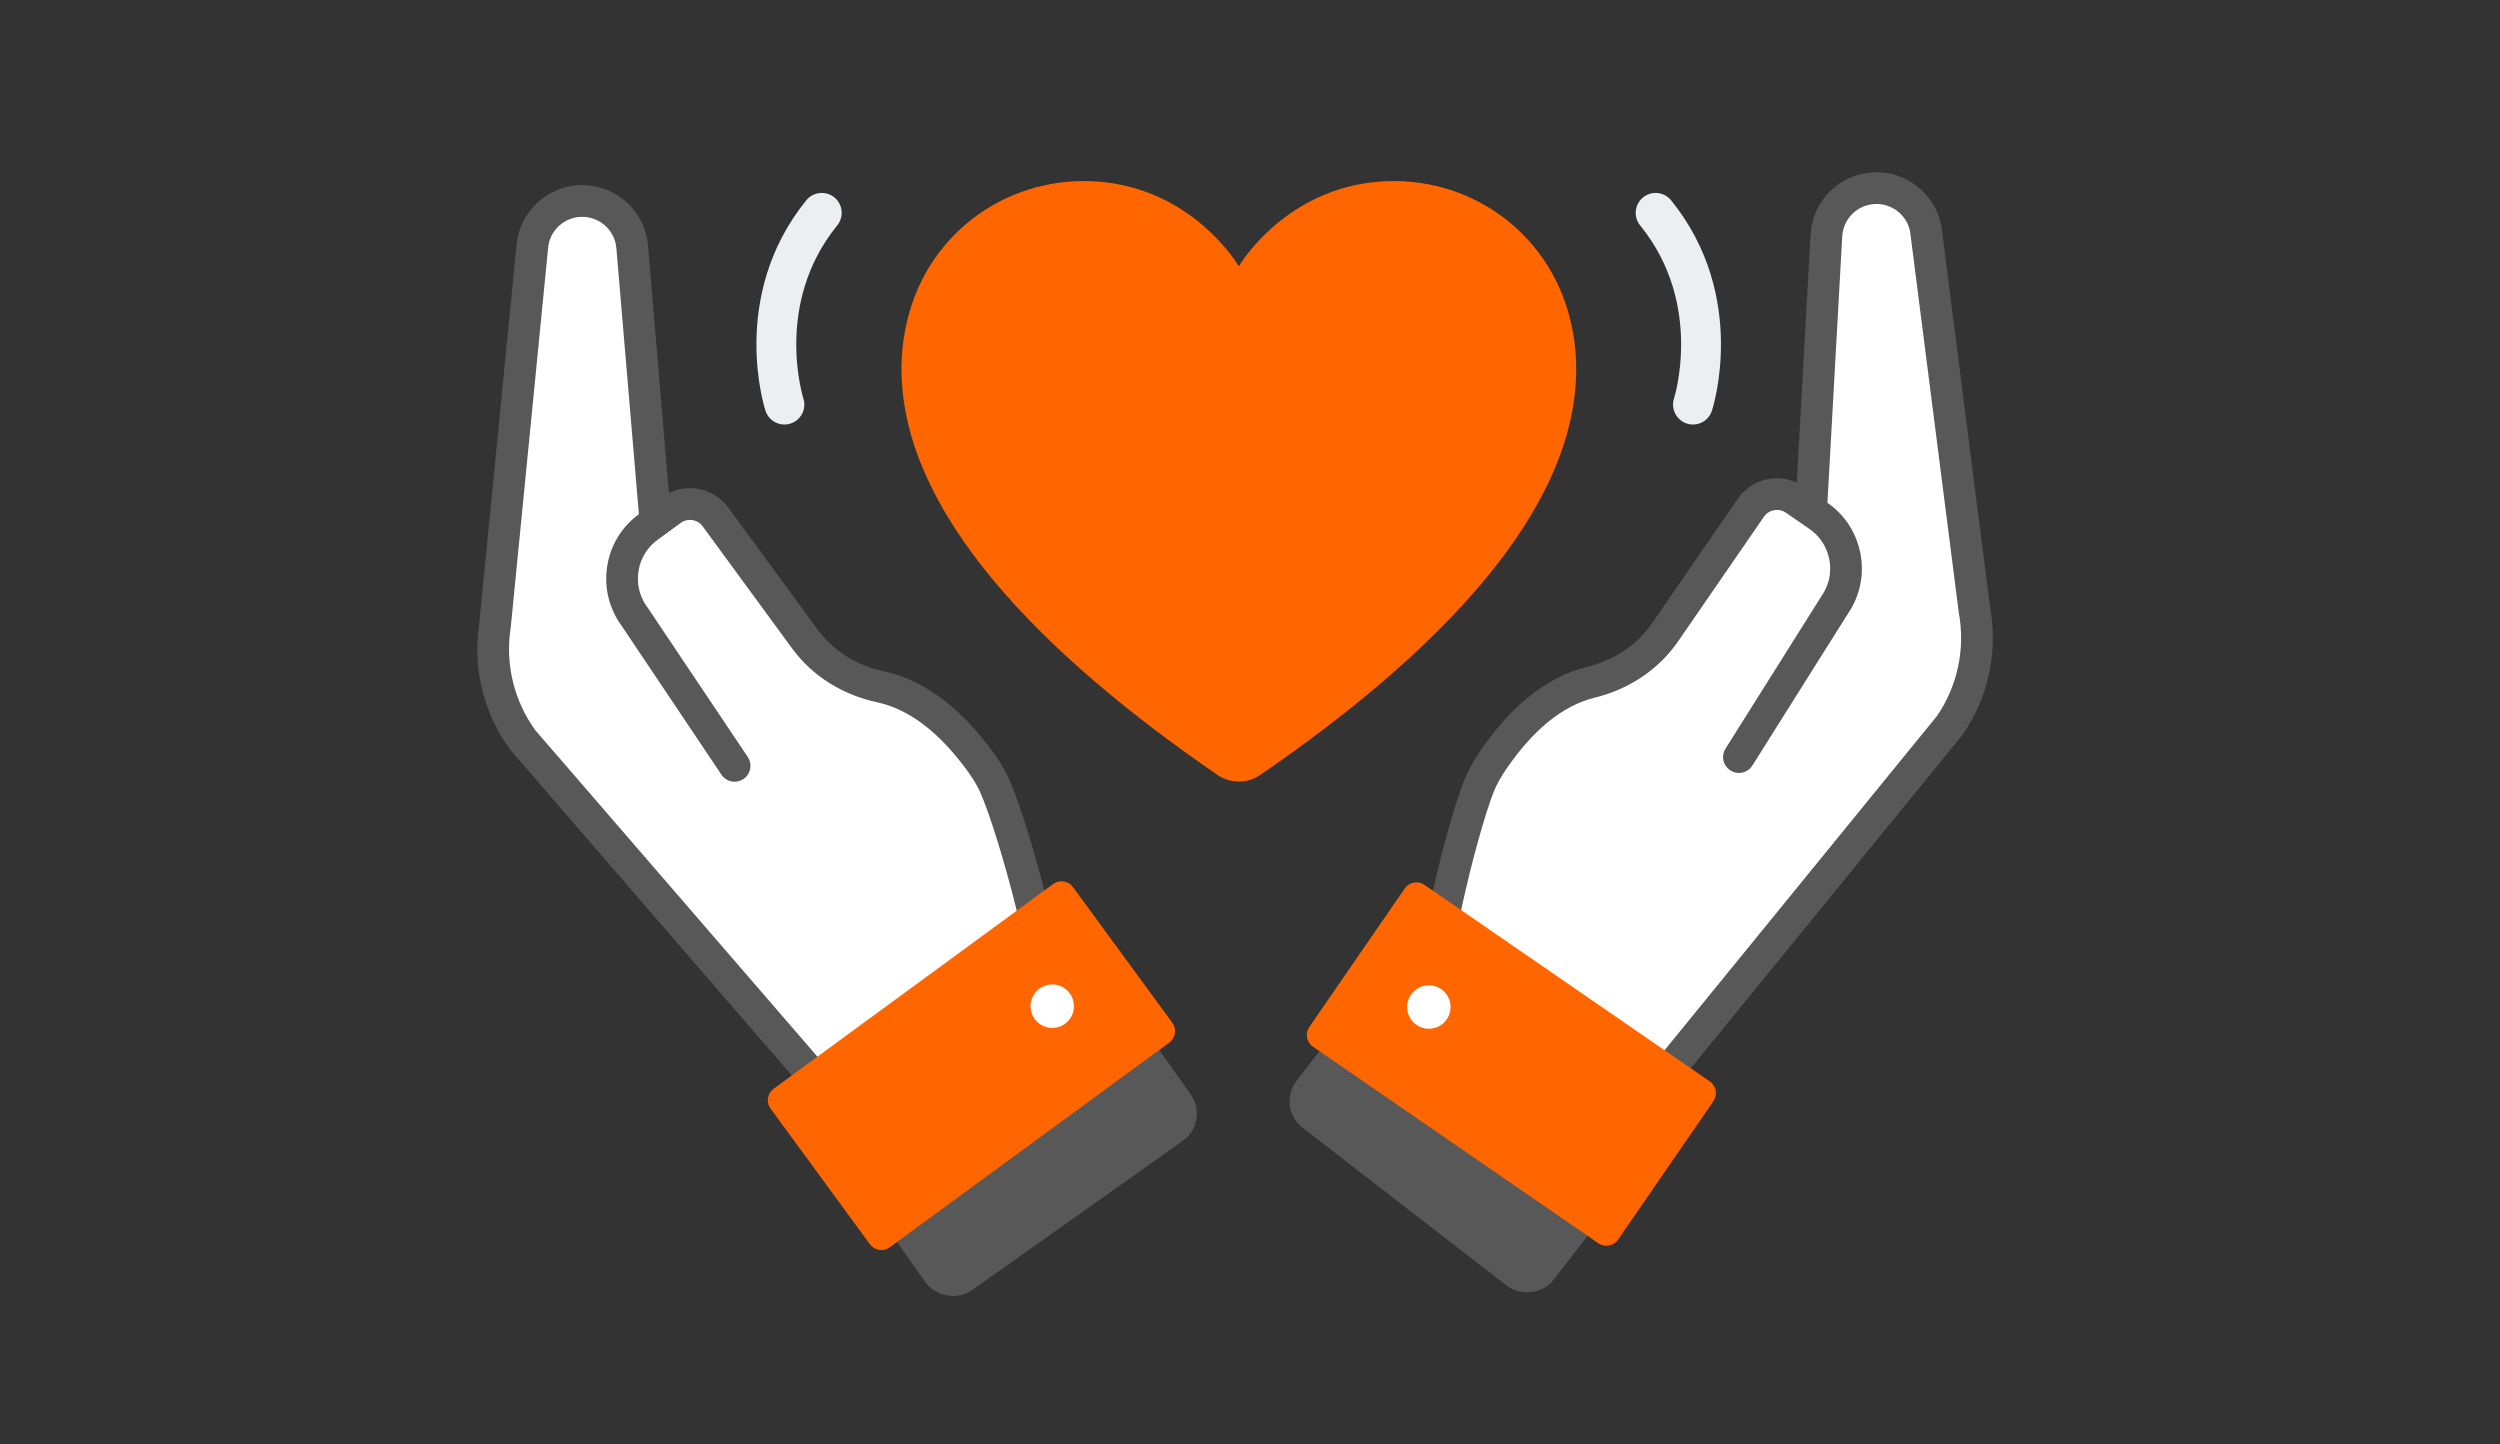 <?xml version="1.0" encoding="UTF-8"?>
<svg id="Livello_1" data-name="Livello 1" xmlns="http://www.w3.org/2000/svg" viewBox="0 0 502 290">
  <rect x="0" y="0" width="502" height="290" fill="#333333" stroke="none"/>
  <g>
    <rect x="277.31" y="196.94" width="33.74" height="59.39" rx="3.75" ry="3.75" transform="translate(-65.09 320.61) rotate(-52.27)" style="fill: #585858; stroke: #585858; stroke-miterlimit: 10; stroke-width: 5.88px;"/>
    <rect x="175.18" y="211.07" width="59.39" height="33.74" rx="3.75" ry="3.75" transform="translate(-94.05 160.33) rotate(-35.31)" style="fill: #585858; stroke: #585858; stroke-miterlimit: 10; stroke-width: 5.88px;"/>
    <path d="M298.72,210.99l25.33,17.45,67.47-82.79c4.65-6.75,6.43-15.08,4.95-23.14l-9.77-76.49c-1.01-5.47-6.26-9.09-11.73-8.08h0c-4.57.84-7.97,4.7-8.23,9.35l-3.02,54.31" style="fill: #fff; stroke: #585858; stroke-linecap: round; stroke-linejoin: round; stroke-width: 6.37px;"/>
    <circle cx="159.05" cy="206.58" r="4.69" style="fill: #fff;"/>
    <path d="M349.18,152.02l19.24-30.58c4.02-5.84,2.55-13.83-3.29-17.86l-4.72-3.25c-2.89-1.99-6.85-1.26-8.84,1.63l-17.24,25.03c-3.5,5.07-8.81,8.51-14.79,9.98-7.82,1.92-14.24,7.72-19.61,15.51-.84,1.22-1.59,2.48-2.25,3.77-3.14,6.14-10.92,37.17-9.67,43.96l10.71,10.78" style="fill: #fff; stroke: #585858; stroke-linecap: round; stroke-linejoin: round; stroke-width: 6.37px;"/>
    <g>
      <rect x="286.62" y="178.91" width="33.74" height="69.55" transform="translate(-44.65 342.38) rotate(-55.44)" style="fill: #f60; stroke: #f60; stroke-linecap: round; stroke-linejoin: round; stroke-width: 5.72px;"/>
      <circle cx="286.91" cy="202.21" r="4.36" style="fill: #fff;"/>
    </g>
    <path d="M199.65,211.26l-24.81,18.17-69.84-80.81c-4.85-6.62-6.86-14.89-5.61-22.99l7.56-76.74c.85-5.5,5.99-9.26,11.49-8.42h0c4.59.71,8.11,4.47,8.5,9.1l4.59,54.2" style="fill: #fff; stroke: #585858; stroke-linecap: round; stroke-linejoin: round; stroke-width: 6.37px;"/>
    <path d="M147.51,153.78l-20.12-30.01c-4.19-5.72-2.95-13.75,2.77-17.94l4.63-3.39c2.83-2.07,6.81-1.46,8.88,1.37l17.96,24.52c3.64,4.97,9.05,8.25,15.08,9.55,7.87,1.69,14.46,7.3,20.05,14.94.88,1.2,1.66,2.43,2.36,3.7,3.32,6.05,11.99,36.84,10.93,43.66l-10.39,11.09" style="fill: #fff; stroke: #585858; stroke-linecap: round; stroke-linejoin: round; stroke-width: 6.37px;"/>
    <g>
      <rect x="160.29" y="197.12" width="69.55" height="33.74" transform="translate(-88.75 156.61) rotate(-36.22)" style="fill: #f60; stroke: #f60; stroke-linecap: round; stroke-linejoin: round; stroke-width: 5.72px;"/>
      <circle cx="211.29" cy="202.04" r="4.36" style="fill: #fff;"/>
    </g>
    <path d="M316.48,72.8c-.11-3.69-.71-7.3-1.77-10.76-5.19-17.02-21.7-27.56-39.36-25.41-18.09,2.2-26.57,16.82-26.59,16.85-.02-.03-8.5-14.65-26.59-16.85-17.67-2.14-34.18,8.39-39.36,25.41-1.05,3.46-1.66,7.08-1.77,10.76-.88,29.99,29.13,59.28,63.44,82.81,2.58,1.77,5.98,1.77,8.56,0,34.31-23.53,64.32-52.82,63.44-82.81Z" style="fill: #f60;"/>
  </g>
  <path d="M157.51,81.24s-6.81-20.85,7.5-38.5" style="fill: none; stroke: #ebeff2; stroke-linecap: round; stroke-miterlimit: 10; stroke-width: 8px;"/>
  <path d="M339.95,81.24s6.81-20.85-7.5-38.5" style="fill: none; stroke: #ebeff2; stroke-linecap: round; stroke-miterlimit: 10; stroke-width: 8px;"/>
</svg>
